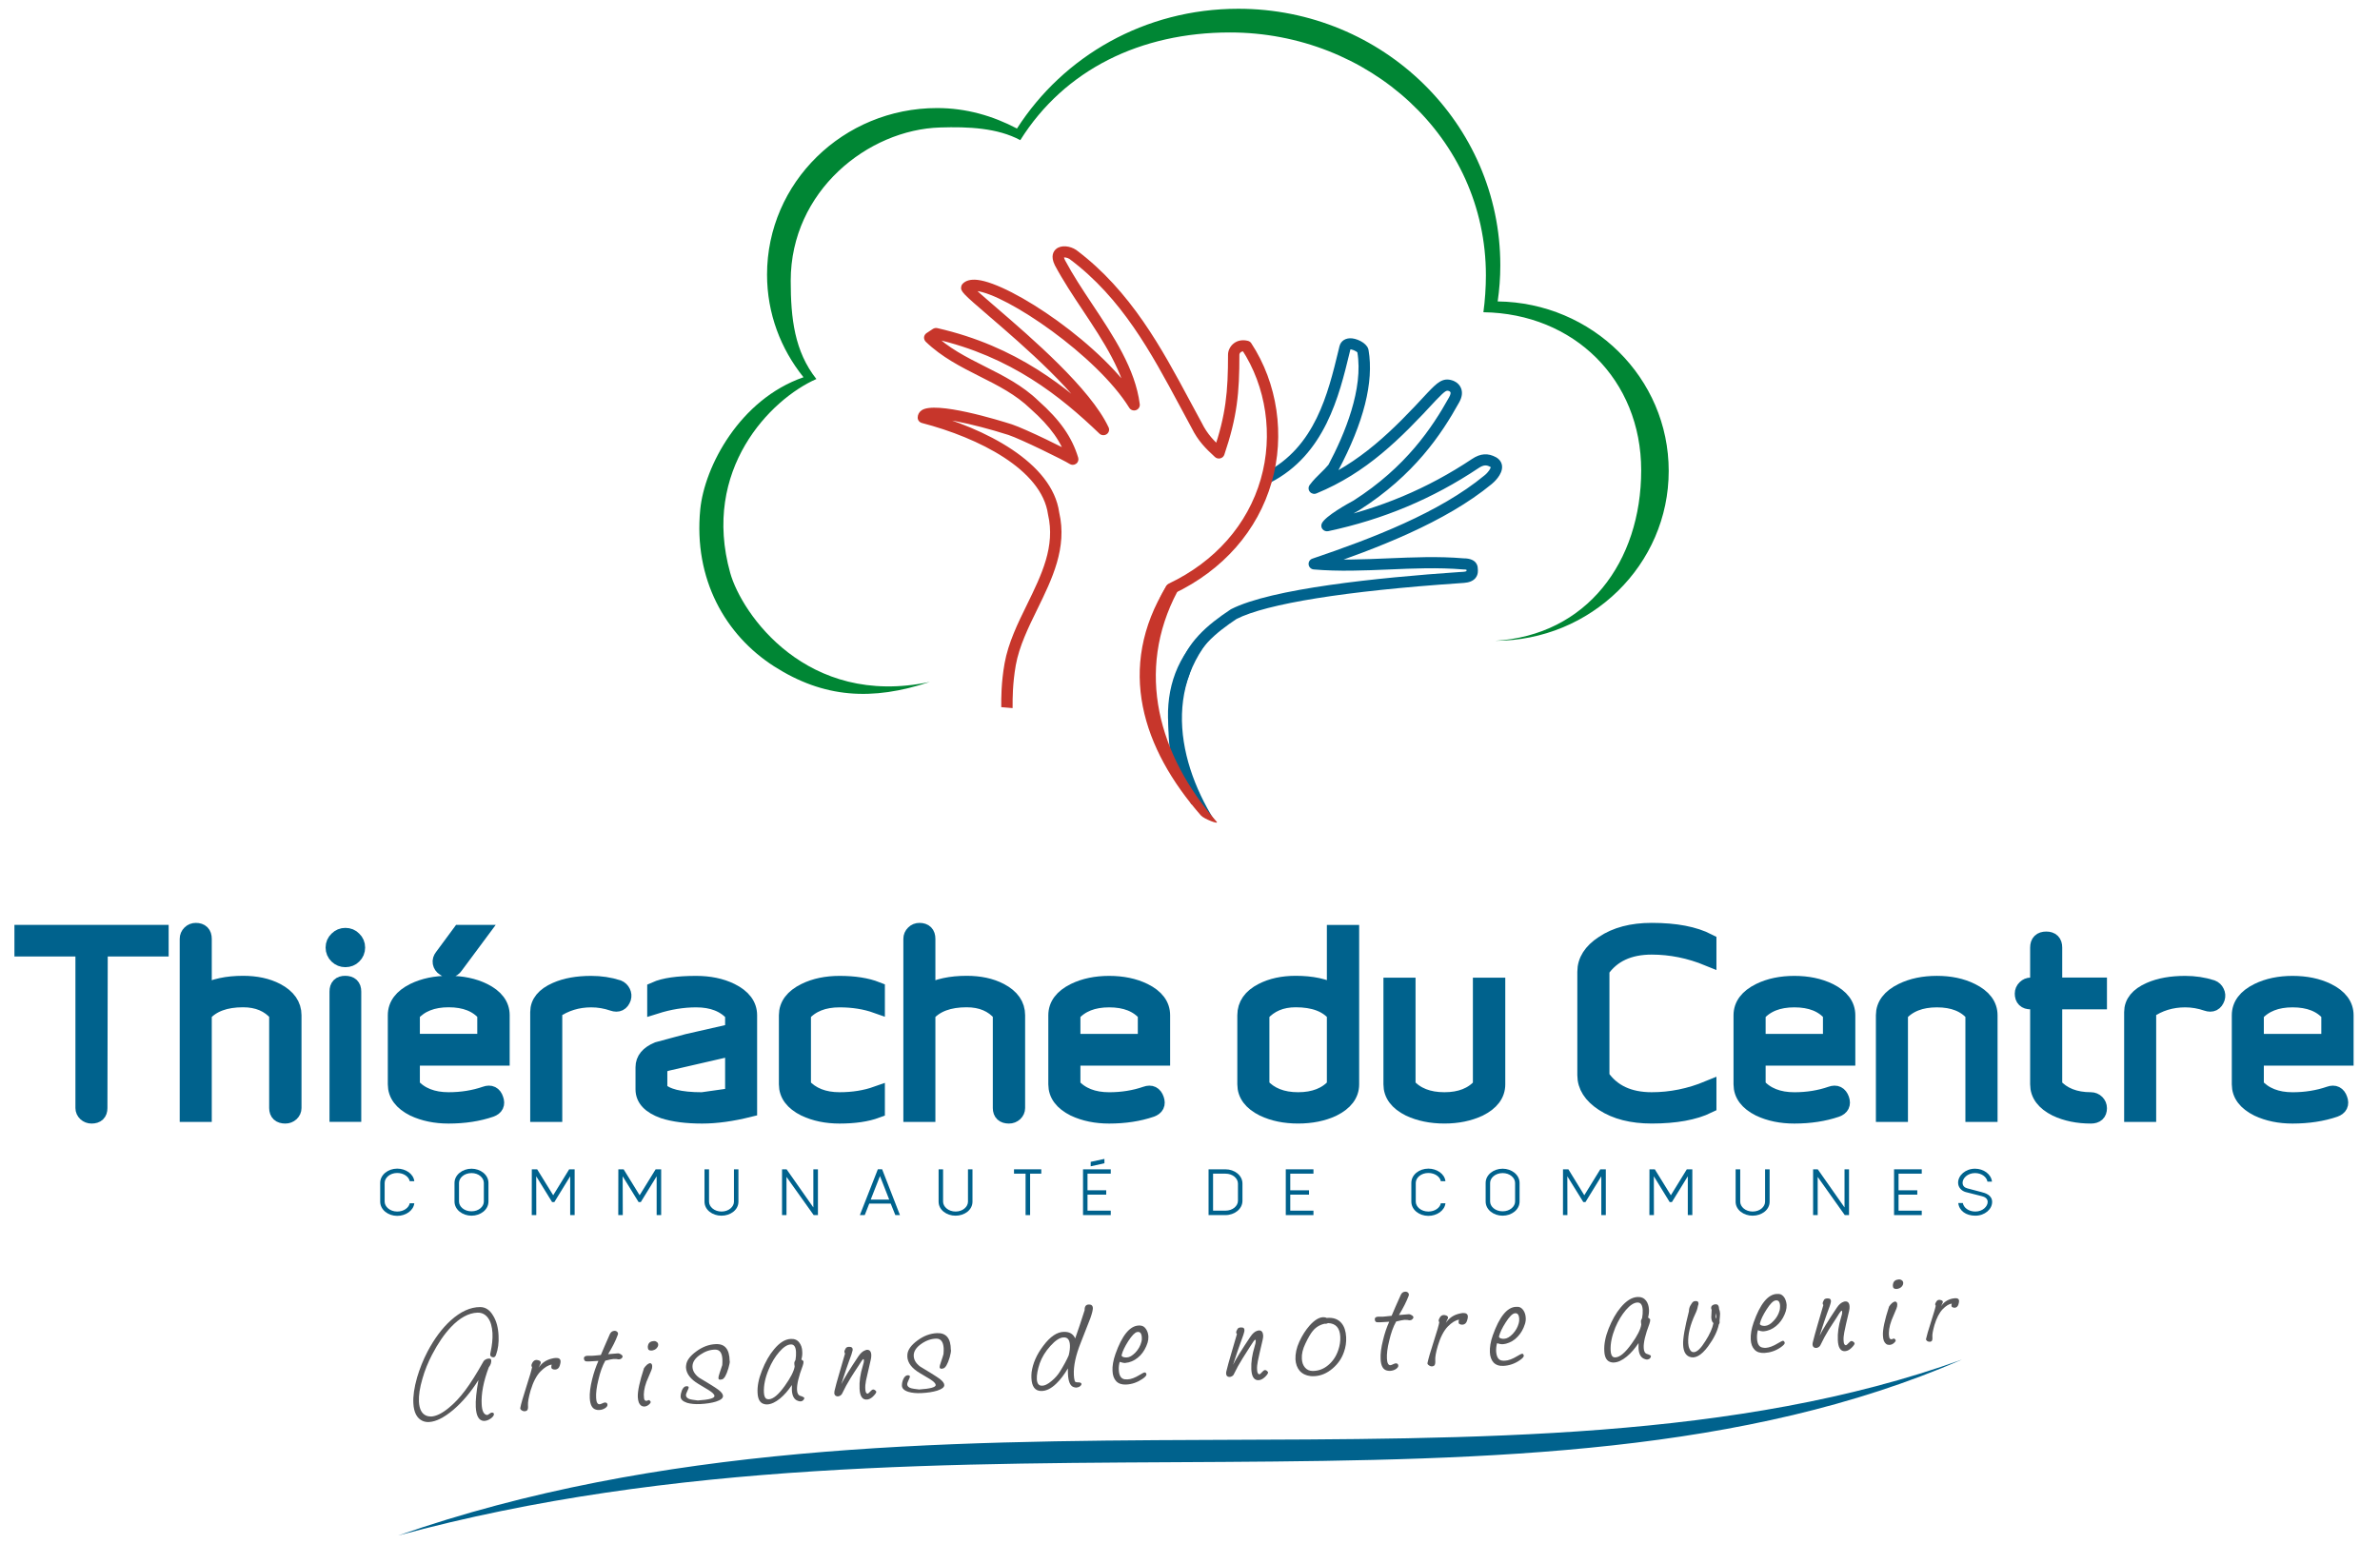 <svg width="94" height="61" viewBox="0 0 94 61" fill="none" xmlns="http://www.w3.org/2000/svg">
<g clip-path="url(#clip0_12507_846)">
<mask id="mask0_12507_846" style="mask-type:luminance" maskUnits="userSpaceOnUse" x="-22" y="-583" width="480" height="666">
<path d="M-21.203 82.348H457.421V-582.783H-21.203V82.348Z" fill="white"/>
</mask>
<g mask="url(#mask0_12507_846)">
<path d="M16.182 46.656C16.149 46.487 15.955 46.332 15.688 46.332C15.4 46.332 15.192 46.523 15.192 46.725V47.463C15.192 47.662 15.4 47.855 15.688 47.855C15.955 47.855 16.149 47.7 16.182 47.53H16.363C16.329 47.82 16.023 48.026 15.688 48.026C15.332 48.026 15.016 47.787 15.016 47.463V46.725C15.016 46.399 15.332 46.16 15.688 46.16C16.023 46.16 16.329 46.365 16.363 46.656H16.182Z" fill="#00628D"/>
<path d="M19.11 46.725C19.11 46.525 18.911 46.336 18.623 46.336C18.332 46.336 18.129 46.527 18.129 46.725V47.46C18.129 47.658 18.332 47.846 18.623 47.846C18.911 47.846 19.11 47.658 19.11 47.46V46.725ZM18.623 48.019C18.269 48.019 17.951 47.783 17.951 47.46V46.725C17.951 46.403 18.269 46.163 18.623 46.163C18.978 46.163 19.292 46.403 19.292 46.725V47.46C19.292 47.783 18.978 48.019 18.623 48.019Z" fill="#00628D"/>
</g>
<path d="M22.52 47.996V46.463L21.894 47.482H21.806L21.178 46.463L21.181 47.996H21.002L21.004 46.187H21.216L21.849 47.212L22.48 46.187H22.696V47.996H22.52Z" fill="#00628D"/>
<path d="M25.935 47.996V46.463L25.308 47.482H25.222L24.593 46.463L24.597 47.996H24.419L24.422 46.187H24.631L25.263 47.212L25.895 46.187H26.113V47.996H25.935Z" fill="#00628D"/>
<mask id="mask1_12507_846" style="mask-type:luminance" maskUnits="userSpaceOnUse" x="-22" y="-583" width="480" height="666">
<path d="M-21.203 82.348H457.421V-582.783H-21.203V82.348Z" fill="white"/>
</mask>
<g mask="url(#mask1_12507_846)">
<path d="M28.494 48.019C28.139 48.019 27.825 47.79 27.825 47.467V46.187H28.004V47.467C28.004 47.663 28.209 47.855 28.497 47.855C28.785 47.855 28.988 47.663 28.988 47.467V46.187H29.165V47.467C29.165 47.79 28.851 48.019 28.494 48.019Z" fill="#00628D"/>
</g>
<path d="M32.137 47.996L31.063 46.488V47.996H30.887V46.187H31.067L32.124 47.693V46.187H32.305V47.996H32.137Z" fill="#00628D"/>
<path d="M34.755 46.454L34.39 47.383H35.12L34.755 46.454ZM35.362 47.995L35.179 47.541H34.332L34.154 47.995H33.961L34.671 46.186H34.841L35.544 47.995H35.362Z" fill="#00628D"/>
<mask id="mask2_12507_846" style="mask-type:luminance" maskUnits="userSpaceOnUse" x="-22" y="-583" width="480" height="666">
<path d="M-21.203 82.348H457.421V-582.783H-21.203V82.348Z" fill="white"/>
</mask>
<g mask="url(#mask2_12507_846)">
<path d="M37.74 48.019C37.385 48.019 37.071 47.79 37.071 47.467V46.187H37.248V47.467C37.248 47.663 37.456 47.855 37.742 47.855C38.029 47.855 38.231 47.663 38.231 47.467V46.187H38.409V47.467C38.409 47.79 38.097 48.019 37.74 48.019Z" fill="#00628D"/>
</g>
<path d="M40.049 46.187V46.359H40.506V47.996H40.685V46.359H41.126V46.187H40.049Z" fill="#00628D"/>
<path d="M43.078 45.893V46.069L43.62 45.948V45.776L43.078 45.893ZM42.775 46.187V47.996H43.87V47.82H42.952V47.188H43.691V47.015H42.952V46.359H43.87V46.187H42.775Z" fill="#00628D"/>
<mask id="mask3_12507_846" style="mask-type:luminance" maskUnits="userSpaceOnUse" x="-22" y="-583" width="480" height="666">
<path d="M-21.203 82.348H457.421V-582.783H-21.203V82.348Z" fill="white"/>
</mask>
<g mask="url(#mask3_12507_846)">
<path d="M48.894 46.751C48.894 46.547 48.692 46.359 48.4 46.359H47.911V47.82H48.398C48.692 47.82 48.894 47.631 48.894 47.43V46.751ZM48.398 47.996H47.733V46.187H48.4C48.76 46.187 49.072 46.426 49.072 46.751V47.43C49.072 47.756 48.757 47.996 48.398 47.996Z" fill="#00628D"/>
</g>
<path d="M50.783 46.187V47.996H51.876V47.82H50.96V47.188H51.701V47.016H50.96V46.359H51.876V46.187H50.783Z" fill="#00628D"/>
<mask id="mask4_12507_846" style="mask-type:luminance" maskUnits="userSpaceOnUse" x="-22" y="-583" width="480" height="666">
<path d="M-21.203 82.348H457.421V-582.783H-21.203V82.348Z" fill="white"/>
</mask>
<g mask="url(#mask4_12507_846)">
<path d="M56.906 46.656C56.877 46.487 56.678 46.332 56.415 46.332C56.121 46.332 55.917 46.523 55.917 46.725V47.463C55.917 47.662 56.121 47.855 56.415 47.855C56.678 47.855 56.877 47.7 56.906 47.53H57.089C57.056 47.82 56.747 48.026 56.415 48.026C56.054 48.026 55.742 47.787 55.742 47.463V46.725C55.742 46.399 56.054 46.16 56.415 46.16C56.747 46.16 57.056 46.365 57.089 46.656H56.906Z" fill="#00628D"/>
<path d="M59.84 46.725C59.84 46.525 59.636 46.336 59.347 46.336C59.059 46.336 58.853 46.527 58.853 46.725V47.46C58.853 47.658 59.059 47.846 59.347 47.846C59.636 47.846 59.84 47.658 59.84 47.46V46.725ZM59.347 48.019C58.99 48.019 58.677 47.783 58.677 47.46V46.725C58.677 46.403 58.99 46.163 59.347 46.163C59.702 46.163 60.017 46.403 60.017 46.725V47.46C60.017 47.783 59.702 48.019 59.347 48.019Z" fill="#00628D"/>
</g>
<path d="M63.245 47.996V46.463L62.619 47.482H62.535L61.903 46.463L61.906 47.996H61.731L61.732 46.187H61.945L62.573 47.212L63.205 46.187H63.423V47.996H63.245Z" fill="#00628D"/>
<path d="M66.661 47.996V46.463L66.033 47.482H65.946L65.32 46.463L65.323 47.996H65.144L65.147 46.187H65.358L65.992 47.212L66.622 46.187H66.84V47.996H66.661Z" fill="#00628D"/>
<mask id="mask5_12507_846" style="mask-type:luminance" maskUnits="userSpaceOnUse" x="-22" y="-583" width="480" height="666">
<path d="M-21.203 82.348H457.421V-582.783H-21.203V82.348Z" fill="white"/>
</mask>
<g mask="url(#mask5_12507_846)">
<path d="M69.221 48.019C68.866 48.019 68.55 47.79 68.55 47.467V46.187H68.731V47.467C68.731 47.663 68.934 47.855 69.222 47.855C69.513 47.855 69.713 47.663 69.713 47.467V46.187H69.893V47.467C69.893 47.79 69.578 48.019 69.221 48.019Z" fill="#00628D"/>
</g>
<path d="M72.861 47.996L71.791 46.488V47.996H71.61V46.187H71.794L72.851 47.693V46.187H73.029V47.996H72.861Z" fill="#00628D"/>
<path d="M74.807 46.187V47.996H75.901V47.82H74.985V47.188H75.725V47.016H74.985V46.359H75.901V46.187H74.807Z" fill="#00628D"/>
<mask id="mask6_12507_846" style="mask-type:luminance" maskUnits="userSpaceOnUse" x="-22" y="-583" width="480" height="666">
<path d="M-21.203 82.348H457.421V-582.783H-21.203V82.348Z" fill="white"/>
</mask>
<g mask="url(#mask6_12507_846)">
<path d="M78.017 48.019C77.641 48.019 77.376 47.819 77.344 47.519H77.524C77.554 47.7 77.75 47.855 78.015 47.855C78.313 47.855 78.505 47.649 78.505 47.476C78.505 47.336 78.385 47.275 78.276 47.248C78.201 47.227 77.71 47.104 77.63 47.084C77.479 47.039 77.337 46.908 77.337 46.716C77.337 46.428 77.628 46.163 78.005 46.163C78.34 46.163 78.643 46.375 78.675 46.675H78.496C78.467 46.494 78.272 46.336 78.005 46.336C77.704 46.336 77.514 46.546 77.514 46.716C77.514 46.849 77.597 46.913 77.711 46.942L78.252 47.084C78.424 47.125 78.681 47.211 78.681 47.476C78.681 47.764 78.391 48.019 78.017 48.019Z" fill="#00628D"/>
<path d="M19.59 53.517C19.565 53.584 19.529 53.616 19.478 53.612C19.403 53.605 19.362 53.569 19.361 53.504C19.361 53.486 19.365 53.453 19.377 53.403C19.436 53.133 19.461 52.886 19.451 52.66C19.436 52.402 19.379 52.201 19.275 52.058C19.168 51.914 19.029 51.843 18.854 51.849C18.505 51.864 18.158 52.053 17.81 52.42C17.549 52.696 17.299 53.059 17.065 53.508C16.908 53.811 16.778 54.127 16.685 54.456C16.58 54.813 16.534 55.115 16.546 55.365C16.561 55.653 16.653 55.834 16.821 55.911C16.886 55.94 16.957 55.953 17.032 55.952C17.23 55.94 17.461 55.827 17.722 55.612C17.951 55.427 18.169 55.192 18.376 54.916C18.584 54.639 18.823 54.259 19.094 53.777C19.105 53.751 19.131 53.725 19.176 53.701C19.216 53.675 19.26 53.664 19.301 53.663C19.365 53.658 19.399 53.682 19.402 53.736C19.407 53.83 19.374 53.921 19.304 54.01C19.095 54.565 19.002 55.053 19.024 55.467C19.037 55.735 19.108 55.877 19.237 55.892C19.258 55.892 19.288 55.878 19.325 55.847C19.365 55.816 19.398 55.798 19.426 55.798C19.478 55.796 19.506 55.816 19.508 55.856C19.512 55.911 19.466 55.969 19.377 56.034C19.288 56.096 19.199 56.126 19.108 56.126C18.915 56.113 18.81 55.935 18.791 55.58C18.778 55.324 18.813 54.968 18.897 54.511C18.596 54.99 18.262 55.382 17.901 55.69C17.54 55.993 17.221 56.155 16.947 56.169C16.852 56.174 16.766 56.159 16.692 56.126C16.466 56.024 16.344 55.79 16.326 55.43C16.31 55.146 16.36 54.81 16.471 54.415C16.577 54.057 16.714 53.715 16.887 53.383C17.153 52.88 17.456 52.471 17.801 52.157C18.194 51.803 18.581 51.628 18.966 51.628C19.176 51.63 19.348 51.743 19.48 51.973C19.608 52.181 19.677 52.442 19.691 52.756C19.707 53.036 19.673 53.286 19.59 53.517Z" fill="#58585A"/>
<path d="M22.11 53.938C22.079 54.04 22.017 54.093 21.926 54.097C21.886 54.1 21.849 54.091 21.81 54.071C21.771 54.05 21.765 53.993 21.788 53.901C21.657 53.919 21.508 54.008 21.347 54.173C21.188 54.335 21.056 54.589 20.954 54.929C20.879 55.197 20.846 55.383 20.853 55.497C20.863 55.616 20.849 55.686 20.814 55.713C20.788 55.731 20.762 55.742 20.728 55.743C20.682 55.747 20.635 55.731 20.596 55.702C20.556 55.671 20.542 55.639 20.55 55.61C20.573 55.472 20.658 55.186 20.794 54.758C20.925 54.357 20.997 54.1 21.016 53.998C21.001 53.987 20.992 53.972 20.991 53.95C20.988 53.905 21.002 53.861 21.035 53.811C21.07 53.761 21.108 53.732 21.148 53.723C21.19 53.713 21.237 53.719 21.283 53.736C21.33 53.754 21.357 53.783 21.358 53.816C21.359 53.827 21.357 53.84 21.354 53.852C21.33 53.901 21.3 53.958 21.271 54.025C21.399 53.831 21.583 53.709 21.82 53.658C21.868 53.645 21.908 53.642 21.946 53.639C22.071 53.631 22.135 53.675 22.141 53.771C22.143 53.813 22.131 53.867 22.11 53.938Z" fill="#58585A"/>
<path d="M24.54 53.663C24.504 53.688 24.469 53.696 24.429 53.694C24.397 53.692 24.375 53.688 24.347 53.681C24.307 53.679 24.268 53.679 24.234 53.679C24.187 53.681 24.077 53.703 23.906 53.746C23.793 53.951 23.701 54.205 23.633 54.505C23.562 54.788 23.534 55.026 23.544 55.217C23.553 55.388 23.599 55.473 23.682 55.467C23.706 55.466 23.739 55.456 23.787 55.433C23.832 55.411 23.869 55.398 23.892 55.398C23.954 55.397 23.991 55.427 23.993 55.486C23.994 55.532 23.965 55.579 23.901 55.62C23.832 55.665 23.756 55.69 23.668 55.694C23.625 55.699 23.586 55.691 23.547 55.682C23.391 55.646 23.31 55.496 23.294 55.231C23.283 55.029 23.314 54.778 23.387 54.483C23.453 54.217 23.537 53.974 23.635 53.754C23.338 53.776 23.173 53.781 23.14 53.771C23.093 53.761 23.067 53.721 23.062 53.658C23.058 53.578 23.135 53.541 23.294 53.553C23.346 53.555 23.415 53.553 23.491 53.545C23.62 53.53 23.698 53.523 23.731 53.522C23.812 53.324 23.933 53.048 24.091 52.688C24.131 52.611 24.189 52.571 24.266 52.567C24.312 52.565 24.351 52.581 24.381 52.611C24.413 52.644 24.419 52.684 24.397 52.731C24.316 52.958 24.189 53.209 24.017 53.489C24.116 53.478 24.25 53.468 24.419 53.456C24.438 53.456 24.474 53.468 24.52 53.494C24.565 53.522 24.586 53.547 24.59 53.578C24.591 53.608 24.574 53.635 24.54 53.663Z" fill="#58585A"/>
<path d="M25.98 53.188C25.939 53.269 25.874 53.316 25.782 53.339C25.762 53.344 25.743 53.344 25.727 53.346C25.637 53.35 25.59 53.312 25.587 53.228C25.582 53.197 25.587 53.165 25.598 53.127C25.624 53.029 25.704 52.975 25.834 52.97C25.873 52.968 25.905 52.98 25.939 53.006C25.974 53.029 25.994 53.064 25.996 53.105C25.998 53.133 25.993 53.16 25.98 53.188ZM25.728 54.12C25.661 54.273 25.598 54.427 25.532 54.583C25.442 54.832 25.411 55.048 25.437 55.231C25.446 55.302 25.476 55.333 25.532 55.333C25.544 55.333 25.563 55.328 25.582 55.317C25.6 55.309 25.615 55.305 25.624 55.302C25.645 55.302 25.665 55.32 25.692 55.355C25.712 55.383 25.692 55.427 25.636 55.475C25.579 55.526 25.517 55.553 25.449 55.558C25.349 55.559 25.277 55.507 25.23 55.397C25.209 55.341 25.196 55.267 25.191 55.19C25.179 54.954 25.262 54.573 25.435 54.042C25.515 53.927 25.592 53.86 25.672 53.843C25.726 53.848 25.756 53.887 25.759 53.958C25.762 54.01 25.751 54.066 25.728 54.12Z" fill="#58585A"/>
<path d="M28.818 53.754C28.819 53.758 28.819 53.765 28.823 53.777C28.827 53.822 28.805 53.911 28.768 54.048C28.688 54.317 28.604 54.465 28.515 54.486C28.492 54.491 28.471 54.495 28.454 54.495C28.404 54.501 28.376 54.479 28.375 54.436C28.372 54.401 28.387 54.334 28.422 54.234C28.475 54.084 28.51 53.978 28.527 53.918C28.532 53.826 28.535 53.747 28.531 53.683C28.517 53.436 28.427 53.312 28.254 53.309C28.053 53.308 27.857 53.374 27.662 53.506C27.453 53.645 27.35 53.803 27.35 53.974C27.35 54.134 27.433 54.279 27.602 54.412C27.607 54.413 27.757 54.502 28.046 54.68C28.215 54.783 28.324 54.858 28.383 54.903C28.498 54.989 28.552 55.071 28.556 55.14C28.557 55.23 28.465 55.302 28.277 55.363C28.11 55.415 27.903 55.447 27.657 55.46C27.453 55.468 27.279 55.453 27.139 55.412C26.968 55.355 26.881 55.273 26.881 55.16C26.884 55.074 26.902 54.994 26.936 54.91C26.983 54.811 27.038 54.758 27.109 54.755C27.17 54.753 27.201 54.768 27.201 54.804C27.201 54.825 27.183 54.872 27.146 54.947C27.109 55.024 27.09 55.079 27.093 55.119C27.1 55.191 27.155 55.24 27.258 55.271C27.296 55.281 27.398 55.298 27.563 55.318C28.005 55.288 28.224 55.23 28.218 55.138C28.216 55.079 28.142 55.004 27.992 54.91C27.858 54.826 27.727 54.749 27.59 54.668C27.274 54.481 27.109 54.262 27.094 54.022C27.094 53.987 27.094 53.958 27.1 53.925C27.117 53.744 27.25 53.562 27.5 53.38C27.742 53.2 28.001 53.103 28.271 53.092C28.634 53.075 28.81 53.297 28.818 53.754Z" fill="#58585A"/>
<path d="M31.419 53.715C31.437 53.604 31.445 53.499 31.439 53.407C31.431 53.198 31.36 53.096 31.229 53.105C31.094 53.111 30.943 53.21 30.778 53.399C30.612 53.589 30.471 53.822 30.36 54.093C30.22 54.425 30.159 54.726 30.171 55.001C30.179 55.144 30.215 55.231 30.284 55.258C30.31 55.267 30.338 55.27 30.37 55.27C30.543 55.26 30.75 55.085 30.999 54.737C31.224 54.42 31.355 54.166 31.386 53.978C31.373 53.901 31.369 53.848 31.373 53.818C31.374 53.804 31.391 53.771 31.419 53.715ZM31.735 53.771C31.739 53.823 31.727 53.883 31.703 53.95C31.543 54.371 31.469 54.689 31.479 54.899C31.484 55.03 31.525 55.107 31.602 55.133C31.637 55.139 31.685 55.16 31.748 55.193C31.758 55.2 31.765 55.211 31.765 55.222C31.767 55.251 31.753 55.281 31.728 55.302C31.703 55.333 31.665 55.351 31.616 55.354C31.587 55.355 31.552 55.347 31.514 55.333C31.366 55.284 31.287 55.139 31.275 54.904C31.273 54.852 31.273 54.785 31.276 54.708C31.128 54.928 30.974 55.104 30.81 55.239C30.628 55.388 30.46 55.465 30.306 55.474C30.273 55.475 30.239 55.474 30.205 55.465C30.028 55.432 29.933 55.286 29.921 55.019C29.906 54.755 29.964 54.46 30.094 54.136C30.228 53.795 30.387 53.515 30.571 53.298C30.788 53.036 31.008 52.896 31.234 52.887C31.378 52.88 31.491 52.926 31.567 53.029C31.64 53.121 31.681 53.24 31.685 53.383C31.694 53.493 31.681 53.598 31.65 53.702C31.674 53.711 31.703 53.733 31.735 53.771Z" fill="#58585A"/>
<path d="M34.601 54.951C34.629 54.984 34.59 55.05 34.492 55.149C34.392 55.25 34.291 55.294 34.189 55.281C34.041 55.263 33.961 55.12 33.949 54.852C33.935 54.572 33.977 54.274 34.075 53.958C34.109 53.857 34.124 53.777 34.121 53.725C34.117 53.701 34.112 53.684 34.1 53.683C34.08 53.68 34.015 53.768 33.903 53.955C33.798 54.11 33.697 54.27 33.599 54.425C33.475 54.623 33.36 54.835 33.252 55.062C33.239 55.085 33.213 55.109 33.174 55.133C33.134 55.154 33.097 55.16 33.063 55.154C32.994 55.143 32.957 55.101 32.951 55.026C32.951 55.002 32.953 54.974 32.959 54.942C33.003 54.762 33.063 54.527 33.15 54.242C33.223 53.981 33.299 53.721 33.376 53.462C33.36 53.441 33.351 53.424 33.351 53.399C33.347 53.365 33.365 53.317 33.406 53.254C33.427 53.221 33.469 53.2 33.533 53.199C33.638 53.194 33.686 53.241 33.676 53.334C33.663 53.405 33.614 53.556 33.525 53.787C33.467 53.943 33.367 54.239 33.227 54.675C33.334 54.455 33.562 54.084 33.907 53.568C33.994 53.44 34.088 53.359 34.19 53.33C34.21 53.32 34.228 53.317 34.243 53.317C34.348 53.313 34.406 53.38 34.412 53.522C34.416 53.571 34.406 53.628 34.395 53.692C34.306 54.071 34.241 54.352 34.203 54.533C34.178 54.661 34.17 54.768 34.176 54.86C34.18 54.984 34.21 55.048 34.266 55.048C34.287 55.047 34.324 55.019 34.37 54.965C34.416 54.912 34.455 54.885 34.487 54.885C34.521 54.883 34.561 54.904 34.601 54.951Z" fill="#58585A"/>
<path d="M37.554 53.32C37.559 53.327 37.559 53.334 37.562 53.343C37.562 53.388 37.544 53.478 37.508 53.616C37.427 53.887 37.342 54.032 37.252 54.053C37.231 54.059 37.208 54.065 37.192 54.065C37.142 54.067 37.117 54.047 37.111 54.001C37.111 53.968 37.126 53.903 37.162 53.804C37.216 53.653 37.248 53.547 37.264 53.485C37.271 53.391 37.274 53.315 37.271 53.253C37.256 53.006 37.163 52.881 36.992 52.875C36.794 52.875 36.593 52.94 36.399 53.074C36.191 53.215 36.088 53.373 36.088 53.541C36.088 53.702 36.169 53.848 36.34 53.977C36.348 53.981 36.493 54.067 36.782 54.246C36.952 54.352 37.063 54.424 37.12 54.468C37.236 54.559 37.295 54.638 37.295 54.711C37.296 54.798 37.203 54.868 37.016 54.929C36.849 54.981 36.641 55.014 36.393 55.026C36.189 55.036 36.018 55.019 35.878 54.977C35.707 54.923 35.622 54.84 35.622 54.725C35.622 54.645 35.64 54.56 35.676 54.478C35.721 54.379 35.779 54.327 35.847 54.322C35.906 54.321 35.936 54.336 35.938 54.373C35.938 54.391 35.921 54.438 35.885 54.515C35.847 54.592 35.83 54.645 35.831 54.688C35.837 54.758 35.893 54.81 35.996 54.837C36.034 54.849 36.134 54.864 36.301 54.884C36.746 54.854 36.962 54.795 36.957 54.704C36.952 54.645 36.881 54.571 36.733 54.476C36.599 54.396 36.463 54.316 36.33 54.236C36.011 54.047 35.847 53.83 35.836 53.588C35.836 53.556 35.836 53.523 35.839 53.493C35.858 53.309 35.991 53.127 36.237 52.947C36.481 52.766 36.739 52.669 37.011 52.658C37.37 52.644 37.553 52.864 37.554 53.32Z" fill="#58585A"/>
<path d="M42.21 53.534C42.249 53.376 42.263 53.247 42.258 53.137C42.249 52.922 42.163 52.816 42.007 52.827C41.858 52.831 41.682 52.946 41.486 53.165C41.288 53.383 41.149 53.614 41.065 53.852C40.98 54.104 40.943 54.312 40.951 54.477C40.959 54.639 41.019 54.725 41.13 54.734C41.246 54.743 41.386 54.678 41.542 54.541C41.674 54.431 41.779 54.312 41.861 54.18C42.015 53.934 42.133 53.715 42.21 53.534ZM43.049 51.53C43.118 51.537 43.158 51.582 43.164 51.663C43.165 51.74 43.133 51.873 43.067 52.062C43.037 52.146 42.912 52.467 42.692 53.02C42.486 53.531 42.395 53.961 42.413 54.31C42.416 54.393 42.427 54.472 42.447 54.546C42.455 54.585 42.5 54.605 42.576 54.602C42.654 54.601 42.7 54.62 42.71 54.65C42.721 54.678 42.708 54.712 42.666 54.748C42.629 54.784 42.576 54.801 42.516 54.809C42.47 54.811 42.425 54.799 42.381 54.78C42.263 54.725 42.196 54.561 42.181 54.287C42.178 54.218 42.175 54.143 42.178 54.051C42.033 54.296 41.88 54.499 41.716 54.655C41.515 54.849 41.318 54.945 41.126 54.943C40.882 54.943 40.752 54.772 40.737 54.436C40.733 54.361 40.736 54.284 40.744 54.202C40.792 53.852 40.943 53.504 41.204 53.16C41.478 52.793 41.752 52.609 42.021 52.608C42.24 52.602 42.386 52.689 42.466 52.866C42.582 52.537 42.708 52.165 42.838 51.752C42.834 51.608 42.886 51.534 42.993 51.528C43.01 51.525 43.027 51.528 43.049 51.53Z" fill="#58585A"/>
<path d="M45.081 53.003C45.097 52.95 45.102 52.891 45.097 52.828C45.088 52.665 45.027 52.591 44.912 52.615C44.822 52.632 44.706 52.753 44.561 52.975C44.428 53.185 44.34 53.364 44.302 53.517C44.29 53.556 44.313 53.586 44.372 53.604C44.416 53.618 44.459 53.619 44.508 53.618C44.611 53.614 44.723 53.548 44.841 53.428C44.959 53.305 45.039 53.163 45.081 53.003ZM45.325 53.036C45.263 53.228 45.17 53.394 45.044 53.531C44.903 53.676 44.751 53.769 44.578 53.813C44.515 53.825 44.462 53.833 44.424 53.838C44.385 53.838 44.318 53.823 44.223 53.793C44.194 53.897 44.181 54.004 44.188 54.115C44.199 54.336 44.275 54.456 44.416 54.481C44.455 54.485 44.495 54.487 44.535 54.485C44.668 54.481 44.829 54.42 45.019 54.304C45.118 54.241 45.184 54.211 45.21 54.211C45.246 54.211 45.268 54.233 45.279 54.281C45.288 54.326 45.236 54.39 45.118 54.469C44.916 54.605 44.706 54.678 44.476 54.689C44.31 54.696 44.179 54.654 44.087 54.559C43.998 54.464 43.946 54.33 43.94 54.153C43.928 53.961 43.967 53.737 44.054 53.486C44.313 52.753 44.619 52.376 44.966 52.358C45.001 52.356 45.035 52.356 45.068 52.363C45.144 52.372 45.209 52.418 45.263 52.498C45.319 52.581 45.35 52.678 45.357 52.791C45.359 52.875 45.35 52.954 45.325 53.036Z" fill="#58585A"/>
<path d="M50.074 54.187C50.103 54.217 50.066 54.287 49.969 54.383C49.868 54.483 49.766 54.526 49.664 54.516C49.514 54.494 49.435 54.354 49.422 54.084C49.409 53.808 49.453 53.509 49.551 53.189C49.585 53.09 49.597 53.015 49.597 52.958C49.592 52.934 49.587 52.918 49.577 52.918C49.556 52.913 49.489 53.003 49.375 53.187C49.275 53.344 49.173 53.502 49.073 53.663C48.951 53.856 48.834 54.068 48.726 54.293C48.715 54.321 48.689 54.346 48.651 54.364C48.609 54.385 48.575 54.393 48.541 54.388C48.467 54.379 48.432 54.334 48.427 54.26C48.425 54.234 48.429 54.206 48.434 54.176C48.477 53.994 48.541 53.763 48.626 53.474C48.7 53.215 48.776 52.954 48.854 52.694C48.834 52.676 48.826 52.655 48.824 52.633C48.823 52.599 48.841 52.551 48.879 52.49C48.903 52.453 48.945 52.435 49.011 52.433C49.114 52.427 49.159 52.471 49.15 52.567C49.139 52.642 49.09 52.791 49.002 53.022C48.944 53.178 48.841 53.471 48.701 53.908C48.81 53.688 49.036 53.32 49.382 52.804C49.472 52.67 49.561 52.59 49.667 52.561C49.683 52.558 49.701 52.551 49.72 52.551C49.825 52.546 49.879 52.615 49.891 52.752C49.891 52.805 49.884 52.864 49.869 52.926C49.78 53.304 49.715 53.586 49.678 53.768C49.653 53.895 49.643 54.003 49.649 54.094C49.653 54.221 49.685 54.282 49.739 54.282C49.762 54.282 49.8 54.255 49.843 54.199C49.891 54.146 49.928 54.12 49.96 54.117C49.998 54.114 50.036 54.139 50.074 54.187Z" fill="#58585A"/>
<path d="M52.853 53.337C52.918 53.148 52.944 52.97 52.935 52.796C52.918 52.453 52.757 52.273 52.456 52.262C52.407 52.285 52.364 52.295 52.325 52.285C52.136 52.324 51.977 52.418 51.854 52.565C51.774 52.66 51.67 52.831 51.556 53.075C51.453 53.286 51.407 53.486 51.418 53.668C51.424 53.817 51.468 53.934 51.546 54.022C51.622 54.109 51.724 54.152 51.846 54.152C52.069 54.152 52.274 54.078 52.456 53.925C52.639 53.773 52.77 53.578 52.853 53.337ZM53.08 53.404C52.991 53.663 52.84 53.877 52.63 54.056C52.407 54.246 52.167 54.345 51.913 54.358C51.859 54.361 51.806 54.358 51.756 54.354C51.578 54.334 51.434 54.262 51.329 54.143C51.232 54.027 51.175 53.875 51.165 53.691C51.158 53.47 51.205 53.241 51.318 52.996C51.431 52.748 51.567 52.537 51.726 52.356C51.913 52.147 52.089 52.039 52.25 52.029C52.302 52.029 52.352 52.033 52.398 52.058C52.656 52.033 52.85 52.104 52.982 52.261C53.094 52.394 53.154 52.576 53.167 52.811C53.178 53.017 53.149 53.214 53.08 53.404Z" fill="#58585A"/>
<path d="M55.774 52.116C55.742 52.143 55.703 52.153 55.662 52.151C55.636 52.146 55.609 52.138 55.582 52.136C55.541 52.134 55.503 52.134 55.467 52.134C55.418 52.136 55.314 52.157 55.143 52.199C55.026 52.405 54.936 52.659 54.867 52.961C54.796 53.242 54.768 53.478 54.778 53.671C54.788 53.843 54.834 53.927 54.915 53.924C54.938 53.922 54.974 53.911 55.021 53.887C55.069 53.866 55.102 53.852 55.124 53.851C55.189 53.851 55.222 53.877 55.227 53.941C55.232 53.986 55.198 54.031 55.132 54.077C55.067 54.119 54.99 54.144 54.899 54.149C54.859 54.149 54.82 54.146 54.78 54.136C54.624 54.1 54.54 53.949 54.529 53.685C54.518 53.481 54.548 53.232 54.623 52.938C54.686 52.67 54.768 52.43 54.868 52.208C54.571 52.229 54.407 52.236 54.37 52.225C54.325 52.213 54.302 52.177 54.3 52.114C54.293 52.03 54.37 51.997 54.529 52.009C54.578 52.012 54.646 52.009 54.728 51.998C54.853 51.983 54.932 51.976 54.963 51.973C55.043 51.778 55.166 51.502 55.327 51.143C55.364 51.063 55.423 51.026 55.498 51.021C55.547 51.019 55.586 51.033 55.615 51.063C55.646 51.098 55.653 51.137 55.636 51.185C55.55 51.411 55.423 51.663 55.252 51.943C55.351 51.934 55.486 51.922 55.651 51.91C55.673 51.908 55.709 51.922 55.754 51.949C55.798 51.973 55.823 52.001 55.823 52.032C55.823 52.062 55.806 52.089 55.774 52.116Z" fill="#58585A"/>
<path d="M57.943 52.165C57.911 52.267 57.849 52.32 57.761 52.324C57.72 52.327 57.682 52.32 57.642 52.297C57.604 52.278 57.598 52.221 57.624 52.126C57.489 52.146 57.342 52.236 57.181 52.398C57.023 52.565 56.89 52.816 56.789 53.157C56.71 53.423 56.678 53.614 56.687 53.725C56.694 53.841 56.68 53.911 56.646 53.94C56.622 53.958 56.594 53.968 56.562 53.971C56.514 53.973 56.471 53.958 56.433 53.927C56.388 53.897 56.373 53.868 56.38 53.837C56.409 53.697 56.487 53.412 56.627 52.985C56.759 52.581 56.83 52.329 56.846 52.222C56.831 52.213 56.826 52.196 56.822 52.175C56.819 52.134 56.838 52.088 56.87 52.036C56.903 51.985 56.938 51.959 56.981 51.949C57.026 51.938 57.072 51.943 57.118 51.96C57.165 51.98 57.19 52.008 57.194 52.043C57.194 52.053 57.19 52.066 57.185 52.079C57.162 52.123 57.133 52.183 57.105 52.254C57.234 52.059 57.416 51.934 57.655 51.884C57.701 51.871 57.741 51.868 57.778 51.863C57.903 51.859 57.968 51.901 57.974 51.998C57.975 52.039 57.967 52.094 57.943 52.165Z" fill="#58585A"/>
<path d="M59.984 52.266C59.999 52.21 60.007 52.152 60.002 52.094C59.994 51.926 59.931 51.853 59.819 51.876C59.725 51.894 59.607 52.017 59.465 52.24C59.334 52.446 59.247 52.626 59.206 52.778C59.197 52.818 59.219 52.848 59.282 52.868C59.32 52.88 59.363 52.884 59.412 52.88C59.517 52.876 59.628 52.811 59.747 52.688C59.863 52.565 59.944 52.422 59.984 52.266ZM60.229 52.297C60.168 52.492 60.075 52.656 59.949 52.79C59.813 52.94 59.654 53.029 59.481 53.075C59.42 53.089 59.369 53.096 59.33 53.096C59.29 53.099 59.225 53.085 59.127 53.056C59.099 53.157 59.087 53.267 59.091 53.377C59.107 53.598 59.181 53.721 59.32 53.741C59.36 53.746 59.399 53.751 59.441 53.746C59.572 53.741 59.735 53.681 59.927 53.565C60.022 53.506 60.089 53.475 60.115 53.471C60.153 53.47 60.172 53.494 60.182 53.545C60.192 53.588 60.139 53.651 60.02 53.732C59.823 53.867 59.607 53.94 59.385 53.951C59.212 53.961 59.083 53.915 58.991 53.821C58.904 53.725 58.852 53.589 58.844 53.418C58.835 53.223 58.869 52.998 58.958 52.748C59.219 52.013 59.521 51.638 59.87 51.619C59.904 51.618 59.937 51.619 59.975 51.621C60.047 51.632 60.113 51.677 60.168 51.757C60.224 51.841 60.255 51.942 60.26 52.052C60.266 52.136 60.255 52.217 60.229 52.297Z" fill="#58585A"/>
<path d="M64.857 52.061C64.876 51.949 64.885 51.846 64.88 51.749C64.87 51.541 64.799 51.442 64.668 51.449C64.534 51.454 64.38 51.553 64.216 51.744C64.053 51.934 63.914 52.165 63.797 52.439C63.664 52.768 63.599 53.069 63.613 53.344C63.621 53.489 63.656 53.574 63.723 53.604C63.749 53.614 63.778 53.617 63.81 53.615C63.982 53.605 64.191 53.428 64.438 53.082C64.668 52.766 64.795 52.511 64.823 52.32C64.812 52.243 64.809 52.191 64.812 52.163C64.814 52.15 64.831 52.116 64.857 52.061ZM65.176 52.116C65.179 52.171 65.166 52.227 65.144 52.292C64.984 52.715 64.907 53.03 64.92 53.245C64.925 53.374 64.967 53.453 65.043 53.478C65.076 53.486 65.125 53.506 65.19 53.538C65.197 53.546 65.204 53.556 65.204 53.568C65.204 53.597 65.195 53.623 65.17 53.648C65.144 53.679 65.106 53.696 65.059 53.701C65.026 53.702 64.992 53.695 64.954 53.679C64.808 53.628 64.725 53.486 64.715 53.247C64.712 53.195 64.712 53.133 64.716 53.051C64.569 53.269 64.417 53.448 64.25 53.584C64.071 53.731 63.902 53.811 63.746 53.818C63.712 53.821 63.679 53.818 63.645 53.811C63.469 53.777 63.375 53.631 63.363 53.365C63.348 53.099 63.405 52.805 63.533 52.481C63.67 52.138 63.828 51.86 64.01 51.644C64.228 51.381 64.449 51.242 64.675 51.23C64.821 51.224 64.93 51.271 65.011 51.372C65.081 51.464 65.12 51.584 65.128 51.73C65.132 51.839 65.12 51.943 65.091 52.042C65.114 52.052 65.144 52.08 65.176 52.116Z" fill="#58585A"/>
<path d="M67.767 51.863C67.767 51.893 67.761 51.938 67.752 51.998C67.754 52.014 67.759 52.033 67.769 52.059C67.777 52.08 67.783 52.088 67.787 52.083C67.79 52.043 67.783 51.97 67.767 51.863ZM67.896 51.704C67.917 51.751 67.93 51.81 67.936 51.884C67.936 51.921 67.93 52.018 67.914 52.18C67.926 52.233 67.917 52.278 67.888 52.311C67.832 52.584 67.687 52.875 67.459 53.185C67.189 53.548 66.94 53.681 66.718 53.588C66.57 53.526 66.489 53.374 66.477 53.126C66.463 52.875 66.542 52.433 66.706 51.794C66.706 51.713 66.724 51.639 66.762 51.571C66.787 51.535 66.811 51.495 66.832 51.459C66.859 51.424 66.891 51.401 66.932 51.395C67.03 51.377 67.079 51.408 67.084 51.482C67.084 51.511 67.077 51.544 67.061 51.584C67.043 51.69 67.008 51.794 66.955 51.902C66.753 52.332 66.66 52.714 66.678 53.051C66.682 53.137 66.699 53.214 66.728 53.276C66.77 53.374 66.829 53.417 66.902 53.409C67.027 53.405 67.18 53.257 67.359 52.967C67.529 52.702 67.634 52.466 67.674 52.262C67.621 52.222 67.595 52.146 67.588 52.033L67.603 51.737C67.593 51.713 67.582 51.69 67.582 51.667C67.58 51.595 67.621 51.548 67.717 51.522C67.761 51.513 67.802 51.518 67.837 51.537C67.876 51.57 67.893 51.624 67.896 51.704Z" fill="#58585A"/>
<path d="M70.289 51.756C70.3 51.702 70.305 51.644 70.305 51.582C70.298 51.416 70.237 51.343 70.119 51.368C70.029 51.385 69.91 51.504 69.767 51.731C69.635 51.939 69.547 52.117 69.511 52.268C69.497 52.307 69.519 52.337 69.582 52.358C69.622 52.368 69.665 52.377 69.713 52.371C69.819 52.364 69.932 52.303 70.046 52.178C70.165 52.058 70.245 51.915 70.289 51.756ZM70.533 51.787C70.472 51.981 70.378 52.145 70.25 52.283C70.113 52.427 69.958 52.522 69.785 52.565C69.724 52.579 69.672 52.587 69.631 52.588C69.591 52.589 69.527 52.577 69.429 52.542C69.4 52.648 69.39 52.757 69.395 52.868C69.405 53.09 69.481 53.21 69.622 53.23C69.663 53.24 69.7 53.24 69.74 53.24C69.876 53.23 70.039 53.171 70.226 53.055C70.327 52.996 70.389 52.963 70.419 52.961C70.45 52.961 70.474 52.983 70.488 53.035C70.498 53.08 70.442 53.141 70.323 53.224C70.127 53.359 69.91 53.428 69.684 53.441C69.514 53.448 69.382 53.405 69.295 53.309C69.206 53.215 69.155 53.081 69.147 52.91C69.137 52.71 69.173 52.49 69.26 52.24C69.519 51.504 69.825 51.127 70.175 51.11C70.206 51.108 70.243 51.108 70.275 51.112C70.352 51.123 70.413 51.168 70.472 51.249C70.525 51.333 70.556 51.433 70.564 51.544C70.567 51.625 70.556 51.704 70.533 51.787Z" fill="#58585A"/>
<path d="M73.239 53.038C73.27 53.074 73.228 53.137 73.13 53.237C73.029 53.337 72.928 53.38 72.824 53.37C72.681 53.351 72.599 53.21 72.587 52.94C72.573 52.66 72.613 52.362 72.713 52.042C72.748 51.943 72.762 51.868 72.757 51.811C72.755 51.788 72.75 51.773 72.74 51.772C72.718 51.767 72.653 51.853 72.541 52.041C72.435 52.199 72.337 52.356 72.236 52.511C72.113 52.709 71.997 52.926 71.891 53.148C71.878 53.173 71.851 53.198 71.813 53.22C71.773 53.242 71.736 53.246 71.703 53.242C71.632 53.231 71.594 53.188 71.588 53.113C71.588 53.089 71.588 53.059 71.596 53.029C71.641 52.851 71.703 52.614 71.787 52.328C71.861 52.068 71.939 51.809 72.015 51.548C72 51.531 71.989 51.51 71.989 51.488C71.987 51.453 72.004 51.407 72.042 51.34C72.065 51.308 72.108 51.289 72.172 51.286C72.276 51.28 72.324 51.325 72.313 51.421C72.303 51.491 72.252 51.646 72.163 51.873C72.104 52.03 72.006 52.327 71.866 52.761C71.974 52.542 72.2 52.172 72.546 51.654C72.631 51.525 72.726 51.444 72.829 51.415C72.847 51.408 72.865 51.407 72.882 51.407C72.986 51.401 73.045 51.469 73.05 51.61C73.055 51.658 73.045 51.715 73.033 51.777C72.94 52.157 72.879 52.439 72.842 52.621C72.818 52.748 72.807 52.858 72.814 52.948C72.818 53.074 72.849 53.135 72.904 53.135C72.923 53.135 72.961 53.108 73.008 53.053C73.055 53 73.092 52.97 73.125 52.97C73.163 52.97 73.198 52.992 73.239 53.038Z" fill="#58585A"/>
<path d="M75.154 50.755C75.115 50.836 75.048 50.885 74.955 50.906C74.937 50.909 74.918 50.912 74.903 50.913C74.811 50.917 74.765 50.877 74.76 50.794C74.757 50.764 74.763 50.73 74.772 50.695C74.798 50.595 74.878 50.543 75.01 50.535C75.046 50.534 75.081 50.547 75.115 50.571C75.148 50.595 75.168 50.629 75.169 50.67C75.169 50.698 75.166 50.727 75.154 50.755ZM74.903 51.685C74.839 51.839 74.772 51.993 74.708 52.151C74.615 52.399 74.585 52.615 74.613 52.797C74.62 52.867 74.653 52.902 74.708 52.902C74.718 52.902 74.737 52.895 74.756 52.886C74.776 52.876 74.79 52.87 74.798 52.87C74.816 52.87 74.84 52.887 74.865 52.922C74.885 52.95 74.865 52.992 74.811 53.041C74.756 53.093 74.694 53.121 74.623 53.123C74.525 53.127 74.453 53.074 74.404 52.961C74.383 52.906 74.371 52.834 74.368 52.753C74.355 52.523 74.435 52.138 74.61 51.608C74.687 51.492 74.767 51.424 74.847 51.409C74.903 51.416 74.931 51.451 74.934 51.525C74.935 51.578 74.926 51.63 74.903 51.685Z" fill="#58585A"/>
<path d="M77.351 51.522C77.325 51.607 77.274 51.65 77.2 51.655C77.169 51.655 77.138 51.648 77.107 51.631C77.072 51.615 77.067 51.57 77.086 51.491C76.98 51.505 76.857 51.579 76.727 51.713C76.597 51.85 76.49 52.053 76.404 52.334C76.344 52.551 76.312 52.708 76.321 52.802C76.329 52.895 76.317 52.949 76.29 52.975C76.27 52.992 76.246 52.997 76.222 52.999C76.181 52.999 76.143 52.992 76.111 52.966C76.078 52.939 76.066 52.917 76.07 52.891C76.094 52.775 76.16 52.542 76.272 52.196C76.378 51.863 76.441 51.657 76.454 51.57C76.442 51.564 76.433 51.549 76.433 51.532C76.431 51.496 76.443 51.459 76.474 51.419C76.499 51.375 76.529 51.355 76.564 51.346C76.599 51.339 76.634 51.341 76.675 51.359C76.711 51.37 76.734 51.395 76.734 51.425C76.734 51.433 76.734 51.442 76.73 51.451C76.709 51.491 76.689 51.54 76.665 51.595C76.77 51.436 76.918 51.336 77.112 51.293C77.152 51.285 77.186 51.279 77.213 51.279C77.32 51.271 77.372 51.309 77.375 51.385C77.375 51.421 77.367 51.465 77.351 51.522Z" fill="#58585A"/>
<path d="M15.72 60.654C36.311 53.464 59.746 60.087 77.491 53.702C60.374 61.14 37.511 54.729 15.72 60.654Z" fill="#00628D"/>
<path d="M3.931 37.45L3.918 43.772C3.918 43.963 3.82 44.059 3.617 44.059C3.53 44.059 3.457 44.03 3.395 43.975C3.335 43.916 3.304 43.847 3.304 43.772V37.45H0.891V36.853H6.34V37.45H3.931Z" fill="#00628D"/>
<path d="M3.93 37.455L3.917 43.768C3.917 43.958 3.819 44.054 3.617 44.054C3.531 44.054 3.458 44.025 3.396 43.97C3.335 43.911 3.305 43.843 3.305 43.768V37.455H0.896V36.859H6.335V37.455H3.93Z" stroke="#00628D" stroke-width="0.652"/>
<path d="M9.6 38.867C10.107 38.867 10.552 38.96 10.924 39.156C11.367 39.389 11.588 39.704 11.588 40.101V43.773C11.588 43.847 11.556 43.916 11.495 43.975C11.435 44.029 11.358 44.059 11.274 44.059C11.067 44.059 10.961 43.964 10.961 43.773V40.037C10.638 39.652 10.182 39.46 9.6 39.46C8.894 39.46 8.372 39.652 8.034 40.037V43.994H7.418V37.077C7.418 36.996 7.449 36.924 7.51 36.865C7.571 36.803 7.645 36.775 7.73 36.775C7.932 36.775 8.034 36.877 8.034 37.077V39.207C8.451 38.978 8.972 38.867 9.6 38.867Z" fill="#00628D"/>
<path d="M9.6 38.87C10.106 38.87 10.549 38.962 10.921 39.157C11.362 39.39 11.582 39.706 11.582 40.101V43.767C11.582 43.843 11.552 43.911 11.49 43.97C11.431 44.025 11.353 44.054 11.27 44.054C11.062 44.054 10.957 43.958 10.957 43.767V40.038C10.634 39.653 10.18 39.461 9.6 39.461C8.896 39.461 8.375 39.653 8.038 40.038V43.989H7.424V37.083C7.424 37 7.455 36.929 7.514 36.87C7.576 36.808 7.65 36.78 7.734 36.78C7.935 36.78 8.038 36.882 8.038 37.083V39.208C8.453 38.98 8.974 38.87 9.6 38.87Z" stroke="#00628D" stroke-width="0.652"/>
<path d="M13.632 38.867C13.841 38.867 13.946 38.963 13.946 39.162V43.994H13.336V39.162C13.336 38.963 13.435 38.867 13.632 38.867ZM13.64 36.971C13.77 36.971 13.877 37.016 13.963 37.105C14.055 37.191 14.101 37.297 14.101 37.422C14.101 37.551 14.055 37.657 13.963 37.745C13.877 37.83 13.77 37.874 13.64 37.874C13.518 37.874 13.411 37.83 13.319 37.745C13.228 37.657 13.181 37.551 13.181 37.422C13.181 37.297 13.228 37.191 13.319 37.105C13.411 37.016 13.518 36.971 13.64 36.971Z" fill="#00628D"/>
<path d="M13.632 38.87C13.839 38.87 13.942 38.966 13.942 39.164V43.988H13.34V39.164C13.34 38.966 13.437 38.87 13.632 38.87ZM13.64 36.977C13.769 36.977 13.874 37.02 13.96 37.11C14.05 37.196 14.095 37.302 14.095 37.427C14.095 37.555 14.05 37.661 13.96 37.749C13.874 37.835 13.769 37.877 13.64 37.877C13.519 37.877 13.413 37.835 13.323 37.749C13.233 37.661 13.186 37.555 13.186 37.427C13.186 37.302 13.233 37.196 13.323 37.11C13.413 37.02 13.519 36.977 13.64 36.977Z" stroke="#00628D" stroke-width="0.652"/>
<path d="M18.178 36.854H18.933L17.966 38.153C17.917 38.225 17.855 38.269 17.773 38.28C17.689 38.292 17.611 38.27 17.543 38.216C17.476 38.175 17.432 38.11 17.415 38.026C17.401 37.942 17.425 37.87 17.478 37.801L18.178 36.854ZM16.254 41.163H19.181V40.037C18.856 39.652 18.37 39.46 17.718 39.46C17.082 39.46 16.592 39.652 16.254 40.037V41.163ZM17.718 38.867C18.239 38.867 18.702 38.96 19.099 39.156C19.572 39.389 19.81 39.704 19.81 40.101V41.768H16.254V42.895C16.597 43.28 17.086 43.472 17.718 43.472C18.239 43.472 18.728 43.395 19.181 43.237C19.37 43.169 19.502 43.235 19.564 43.428C19.634 43.613 19.572 43.738 19.384 43.805C18.894 43.973 18.338 44.059 17.718 44.059C17.203 44.059 16.745 43.965 16.344 43.778C15.874 43.544 15.639 43.227 15.639 42.834V40.101C15.639 39.704 15.874 39.389 16.344 39.156C16.745 38.96 17.203 38.867 17.718 38.867Z" fill="#00628D"/>
<path d="M18.177 36.859H18.93L17.966 38.157C17.917 38.228 17.855 38.271 17.773 38.283C17.689 38.295 17.611 38.273 17.544 38.219C17.477 38.178 17.432 38.113 17.416 38.029C17.402 37.946 17.425 37.874 17.479 37.804L18.177 36.859ZM16.257 41.162H19.176V40.038C18.852 39.653 18.367 39.461 17.718 39.461C17.083 39.461 16.596 39.653 16.257 40.038V41.162ZM17.718 38.869C18.238 38.869 18.7 38.963 19.095 39.157C19.567 39.391 19.804 39.705 19.804 40.1V41.765H16.257V42.892C16.599 43.276 17.087 43.468 17.718 43.468C18.238 43.468 18.725 43.39 19.176 43.234C19.366 43.165 19.497 43.23 19.56 43.423C19.629 43.608 19.567 43.733 19.38 43.8C18.89 43.968 18.337 44.054 17.718 44.054C17.204 44.054 16.747 43.96 16.347 43.773C15.879 43.539 15.643 43.224 15.643 42.83V40.1C15.643 39.705 15.879 39.391 16.347 39.157C16.747 38.963 17.204 38.869 17.718 38.869Z" stroke="#00628D" stroke-width="0.652"/>
<path d="M24.217 39.606C23.934 39.509 23.647 39.46 23.35 39.46C22.805 39.46 22.315 39.611 21.878 39.913V43.994H21.261V39.973C21.261 39.607 21.496 39.322 21.962 39.118C22.348 38.948 22.809 38.868 23.35 38.868C23.718 38.868 24.072 38.919 24.41 39.026C24.489 39.058 24.546 39.112 24.586 39.19C24.621 39.262 24.628 39.338 24.605 39.415C24.535 39.607 24.408 39.671 24.217 39.606Z" fill="#00628D"/>
<path d="M24.213 39.61C23.931 39.513 23.644 39.464 23.349 39.464C22.805 39.464 22.317 39.615 21.881 39.915V43.989H21.267V39.976C21.267 39.611 21.501 39.327 21.965 39.123C22.35 38.953 22.81 38.873 23.349 38.873C23.717 38.873 24.068 38.924 24.406 39.032C24.483 39.063 24.541 39.118 24.58 39.195C24.616 39.267 24.623 39.342 24.6 39.419C24.53 39.611 24.404 39.675 24.213 39.61Z" stroke="#00628D" stroke-width="0.652"/>
<path d="M26.027 42.137V43.047C26.284 43.33 26.85 43.472 27.733 43.472L28.97 43.299V41.371L26.333 41.976C26.173 42.023 26.072 42.079 26.027 42.137ZM27.494 38.867C28.016 38.867 28.474 38.96 28.874 39.154C29.345 39.389 29.582 39.704 29.582 40.1V43.805C28.909 43.973 28.293 44.059 27.733 44.059C27.117 44.059 26.606 43.993 26.204 43.862C25.685 43.678 25.422 43.402 25.422 43.032V42.156C25.422 41.858 25.605 41.637 25.975 41.481L27.153 41.162L28.97 40.75V40.037C28.63 39.652 28.139 39.46 27.494 39.46C26.973 39.46 26.436 39.547 25.884 39.72V39.099C26.232 38.943 26.772 38.867 27.494 38.867Z" fill="#00628D"/>
<path d="M26.031 42.136V43.044C26.288 43.326 26.851 43.469 27.733 43.469L28.965 43.295V41.371L26.336 41.976C26.177 42.022 26.076 42.078 26.031 42.136ZM27.495 38.873C28.015 38.873 28.473 38.966 28.869 39.16C29.341 39.394 29.577 39.708 29.577 40.103V43.801C28.906 43.968 28.291 44.054 27.733 44.054C27.117 44.054 26.608 43.988 26.208 43.858C25.69 43.674 25.426 43.398 25.426 43.029V42.155C25.426 41.859 25.61 41.637 25.979 41.481L27.155 41.164L28.965 40.752V40.041C28.627 39.655 28.137 39.464 27.495 39.464C26.974 39.464 26.438 39.55 25.888 39.724V39.104C26.235 38.949 26.774 38.873 27.495 38.873Z" stroke="#00628D" stroke-width="0.652"/>
<path d="M33.162 38.867C33.746 38.867 34.237 38.944 34.628 39.1V39.695C34.187 39.539 33.697 39.46 33.162 39.46C32.526 39.46 32.037 39.652 31.699 40.037V42.895C32.044 43.28 32.531 43.472 33.162 43.472C33.697 43.472 34.187 43.395 34.628 43.237V43.843C34.237 43.988 33.746 44.059 33.162 44.059C32.649 44.059 32.191 43.965 31.792 43.778C31.32 43.544 31.084 43.227 31.084 42.834V40.101C31.084 39.704 31.32 39.389 31.792 39.156C32.191 38.96 32.649 38.867 33.162 38.867Z" fill="#00628D"/>
<path d="M33.161 38.873C33.744 38.873 34.232 38.95 34.623 39.104V39.699C34.182 39.542 33.695 39.464 33.161 39.464C32.528 39.464 32.04 39.656 31.703 40.04V42.893C32.046 43.276 32.532 43.468 33.161 43.468C33.695 43.468 34.182 43.39 34.623 43.234V43.838C34.232 43.983 33.744 44.054 33.161 44.054C32.649 44.054 32.192 43.96 31.795 43.773C31.324 43.54 31.089 43.224 31.089 42.831V40.103C31.089 39.707 31.324 39.393 31.795 39.16C32.192 38.965 32.649 38.873 33.161 38.873Z" stroke="#00628D" stroke-width="0.652"/>
<path d="M38.178 38.867C38.691 38.867 39.133 38.96 39.506 39.156C39.95 39.389 40.168 39.704 40.168 40.101V43.773C40.168 43.847 40.137 43.916 40.076 43.975C40.014 44.029 39.941 44.059 39.854 44.059C39.647 44.059 39.542 43.964 39.542 43.773V40.037C39.219 39.652 38.762 39.46 38.178 39.46C37.477 39.46 36.953 39.652 36.614 40.037V43.994H35.999V37.077C35.999 36.996 36.03 36.924 36.09 36.865C36.152 36.803 36.226 36.775 36.312 36.775C36.514 36.775 36.614 36.877 36.614 37.077V39.207C37.033 38.978 37.554 38.867 38.178 38.867Z" fill="#00628D"/>
<path d="M38.178 38.87C38.689 38.87 39.13 38.962 39.502 39.157C39.945 39.39 40.162 39.706 40.162 40.101V43.767C40.162 43.843 40.132 43.911 40.071 43.97C40.008 44.025 39.936 44.054 39.849 44.054C39.643 44.054 39.538 43.958 39.538 43.767V40.038C39.216 39.653 38.761 39.461 38.178 39.461C37.477 39.461 36.956 39.653 36.618 40.038V43.989H36.005V37.083C36.005 37 36.035 36.929 36.096 36.87C36.156 36.808 36.23 36.78 36.316 36.78C36.517 36.78 36.618 36.882 36.618 37.083V39.208C37.036 38.98 37.555 38.87 38.178 38.87Z" stroke="#00628D" stroke-width="0.652"/>
<path d="M42.343 41.163H45.268V40.038C44.944 39.652 44.454 39.46 43.806 39.46C43.167 39.46 42.678 39.652 42.343 40.038V41.163ZM43.806 38.868C44.325 38.868 44.787 38.961 45.187 39.155C45.66 39.389 45.894 39.704 45.894 40.1V41.767H42.343V42.896C42.682 43.28 43.173 43.472 43.806 43.472C44.325 43.472 44.815 43.394 45.268 43.237C45.458 43.17 45.586 43.234 45.656 43.428C45.721 43.613 45.66 43.738 45.47 43.805C44.98 43.973 44.423 44.059 43.806 44.059C43.291 44.059 42.832 43.965 42.434 43.778C41.96 43.544 41.725 43.227 41.725 42.833V40.1C41.725 39.704 41.96 39.389 42.434 39.155C42.832 38.961 43.291 38.868 43.806 38.868Z" fill="#00628D"/>
<path d="M42.346 41.164H45.265V40.041C44.941 39.655 44.452 39.464 43.807 39.464C43.17 39.464 42.682 39.655 42.346 40.041V41.164ZM43.807 38.873C44.325 38.873 44.785 38.966 45.182 39.16C45.656 39.394 45.889 39.708 45.889 40.103V41.767H42.346V42.893C42.686 43.276 43.175 43.469 43.807 43.469C44.325 43.469 44.812 43.391 45.265 43.234C45.454 43.166 45.582 43.231 45.65 43.424C45.716 43.608 45.656 43.733 45.465 43.801C44.977 43.968 44.423 44.054 43.807 44.054C43.292 44.054 42.835 43.96 42.436 43.774C41.965 43.539 41.73 43.224 41.73 42.831V40.103C41.73 39.708 41.965 39.394 42.436 39.16C42.835 38.966 43.292 38.873 43.807 38.873Z" stroke="#00628D" stroke-width="0.652"/>
<path d="M49.806 42.896C50.15 43.28 50.638 43.472 51.271 43.472C51.907 43.472 52.396 43.28 52.735 42.896V40.038C52.407 39.652 51.889 39.46 51.175 39.46C50.6 39.46 50.145 39.652 49.806 40.038V42.896ZM53.36 36.854V42.834C53.36 43.228 53.122 43.544 52.649 43.779C52.25 43.965 51.79 44.059 51.271 44.059C50.752 44.059 50.297 43.965 49.899 43.779C49.426 43.544 49.19 43.228 49.19 42.834V40.1C49.19 39.697 49.409 39.382 49.851 39.155C50.227 38.961 50.67 38.868 51.175 38.868C51.812 38.868 52.329 38.977 52.735 39.208V36.854H53.36Z" fill="#00628D"/>
<path d="M49.81 42.892C50.154 43.276 50.639 43.468 51.27 43.468C51.905 43.468 52.393 43.276 52.732 42.892V40.039C52.406 39.653 51.886 39.461 51.176 39.461C50.602 39.461 50.148 39.653 49.81 40.039V42.892ZM53.355 36.86V42.831C53.355 43.223 53.116 43.539 52.646 43.773C52.248 43.961 51.789 44.053 51.27 44.053C50.754 44.053 50.3 43.961 49.903 43.773C49.431 43.539 49.195 43.223 49.195 42.831V40.101C49.195 39.698 49.414 39.383 49.855 39.157C50.23 38.963 50.672 38.87 51.176 38.87C51.811 38.87 52.327 38.979 52.732 39.208V36.86H53.355Z" stroke="#00628D" stroke-width="0.652"/>
<path d="M59.132 38.937V42.833C59.132 43.227 58.896 43.544 58.421 43.778C58.021 43.965 57.565 44.059 57.049 44.059C56.528 44.059 56.066 43.965 55.669 43.778C55.195 43.544 54.961 43.227 54.961 42.833V38.937H55.578V42.896C55.923 43.28 56.411 43.472 57.049 43.472C57.682 43.472 58.167 43.28 58.503 42.896V38.937H59.132Z" fill="#00628D"/>
<path d="M59.126 38.943V42.831C59.126 43.224 58.89 43.539 58.418 43.773C58.019 43.959 57.565 44.053 57.049 44.053C56.53 44.053 56.069 43.959 55.672 43.773C55.2 43.539 54.966 43.224 54.966 42.831V38.943H55.582V42.892C55.926 43.277 56.412 43.468 57.049 43.468C57.68 43.468 58.165 43.277 58.499 42.892V38.943H59.126Z" stroke="#00628D" stroke-width="0.652"/>
<path d="M67.472 37.826C66.739 37.528 65.996 37.376 65.234 37.376C64.333 37.376 63.663 37.686 63.237 38.305V42.536C63.663 43.16 64.333 43.472 65.234 43.472C65.996 43.472 66.739 43.322 67.472 43.021V43.653C66.923 43.922 66.178 44.059 65.234 44.059C64.455 44.059 63.815 43.897 63.32 43.571C62.853 43.264 62.619 42.899 62.619 42.472V38.38C62.619 37.951 62.853 37.584 63.32 37.279C63.815 36.941 64.455 36.775 65.234 36.775C66.178 36.775 66.923 36.916 67.472 37.199V37.826Z" fill="#00628D"/>
<path d="M67.466 37.83C66.736 37.531 65.993 37.38 65.235 37.38C64.334 37.38 63.667 37.691 63.24 38.309V42.532C63.667 43.156 64.334 43.468 65.235 43.468C65.993 43.468 66.736 43.318 67.466 43.017V43.649C66.918 43.917 66.176 44.053 65.235 44.053C64.457 44.053 63.819 43.891 63.324 43.566C62.858 43.26 62.624 42.895 62.624 42.469V38.383C62.624 37.955 62.858 37.587 63.324 37.283C63.819 36.947 64.457 36.779 65.235 36.779C66.176 36.779 66.918 36.921 67.466 37.204V37.83Z" stroke="#00628D" stroke-width="0.652"/>
<path d="M69.405 41.163H72.329V40.038C72.006 39.652 71.519 39.46 70.87 39.46C70.23 39.46 69.74 39.652 69.405 40.038V41.163ZM70.87 38.868C71.39 38.868 71.847 38.961 72.248 39.155C72.722 39.389 72.956 39.704 72.956 40.1V41.767H69.405V42.896C69.747 43.28 70.237 43.472 70.87 43.472C71.39 43.472 71.877 43.394 72.329 43.237C72.519 43.17 72.649 43.234 72.718 43.428C72.784 43.613 72.724 43.738 72.533 43.805C72.043 43.973 71.488 44.059 70.87 44.059C70.353 44.059 69.894 43.965 69.497 43.778C69.024 43.544 68.788 43.227 68.788 42.833V40.1C68.788 39.704 69.024 39.389 69.497 39.155C69.894 38.961 70.353 38.868 70.87 38.868Z" fill="#00628D"/>
<path d="M69.409 41.164H72.325V40.041C72.004 39.655 71.517 39.464 70.869 39.464C70.231 39.464 69.744 39.655 69.409 40.041V41.164ZM70.869 38.873C71.389 38.873 71.845 38.966 72.245 39.16C72.717 39.394 72.951 39.708 72.951 40.103V41.767H69.409V42.893C69.75 43.276 70.238 43.469 70.869 43.469C71.389 43.469 71.874 43.391 72.325 43.234C72.515 43.166 72.644 43.231 72.714 43.424C72.779 43.608 72.718 43.733 72.529 43.801C72.039 43.968 71.486 44.054 70.869 44.054C70.353 44.054 69.897 43.96 69.501 43.774C69.029 43.539 68.793 43.224 68.793 42.831V40.103C68.793 39.708 69.029 39.394 69.501 39.16C69.897 38.966 70.353 38.873 70.869 38.873Z" stroke="#00628D" stroke-width="0.652"/>
<path d="M76.501 39.459C75.856 39.459 75.365 39.652 75.026 40.037V43.994H74.41V40.1C74.41 39.704 74.649 39.389 75.124 39.156C75.52 38.96 75.979 38.867 76.501 38.867C77.016 38.867 77.47 38.96 77.862 39.156C78.337 39.389 78.574 39.704 78.574 40.1V43.994H77.955V40.037C77.63 39.652 77.147 39.459 76.501 39.459Z" fill="#00628D"/>
<path d="M76.501 39.464C75.858 39.464 75.368 39.656 75.03 40.04V43.989H74.416V40.103C74.416 39.707 74.653 39.393 75.128 39.16C75.522 38.965 75.98 38.872 76.501 38.872C77.015 38.872 77.468 38.965 77.859 39.16C78.331 39.393 78.569 39.707 78.569 40.103V43.989H77.951V40.04C77.627 39.656 77.145 39.464 76.501 39.464Z" stroke="#00628D" stroke-width="0.652"/>
<path d="M79.991 39.026C80.051 38.968 80.122 38.937 80.202 38.937H80.504V37.423C80.504 37.218 80.609 37.116 80.817 37.116C81.021 37.116 81.122 37.218 81.122 37.423V38.937H82.896V39.541H81.122V42.896C81.465 43.28 81.952 43.472 82.585 43.472C82.668 43.472 82.743 43.503 82.806 43.563C82.864 43.623 82.896 43.693 82.896 43.778C82.896 43.965 82.794 44.059 82.585 44.059C82.07 44.059 81.611 43.965 81.213 43.778C80.742 43.544 80.504 43.227 80.504 42.833V39.541H80.202C79.999 39.541 79.895 39.442 79.895 39.244C79.895 39.16 79.928 39.087 79.991 39.026Z" fill="#00628D"/>
<path d="M79.996 39.029C80.056 38.971 80.126 38.94 80.206 38.94H80.508V37.428C80.508 37.223 80.612 37.122 80.818 37.122C81.022 37.122 81.123 37.223 81.123 37.428V38.94H82.89V39.543H81.123V42.893C81.464 43.276 81.95 43.468 82.581 43.468C82.663 43.468 82.74 43.498 82.801 43.559C82.859 43.618 82.89 43.688 82.89 43.773C82.89 43.96 82.788 44.054 82.581 44.054C82.067 44.054 81.61 43.96 81.213 43.773C80.744 43.539 80.508 43.224 80.508 42.83V39.543H80.206C80.004 39.543 79.901 39.444 79.901 39.247C79.901 39.162 79.933 39.089 79.996 39.029Z" stroke="#00628D" stroke-width="0.652"/>
<path d="M87.168 39.606C86.886 39.509 86.597 39.46 86.305 39.46C85.758 39.46 85.266 39.611 84.831 39.913V43.994H84.216V39.973C84.216 39.607 84.448 39.322 84.914 39.118C85.302 38.948 85.763 38.868 86.305 38.868C86.674 38.868 87.024 38.919 87.363 39.026C87.444 39.058 87.5 39.112 87.538 39.19C87.574 39.262 87.578 39.338 87.555 39.415C87.488 39.607 87.361 39.671 87.168 39.606Z" fill="#00628D"/>
<path d="M87.164 39.61C86.883 39.513 86.595 39.464 86.304 39.464C85.758 39.464 85.268 39.615 84.834 39.915V43.989H84.221V39.976C84.221 39.611 84.452 39.327 84.916 39.123C85.303 38.953 85.763 38.873 86.304 38.873C86.671 38.873 87.021 38.924 87.358 39.032C87.44 39.063 87.495 39.118 87.532 39.195C87.569 39.267 87.572 39.342 87.55 39.419C87.482 39.611 87.356 39.675 87.164 39.61Z" stroke="#00628D" stroke-width="0.652"/>
<path d="M89.082 41.163H92.011V40.038C91.687 39.652 91.197 39.46 90.547 39.46C89.909 39.46 89.423 39.652 89.082 40.038V41.163ZM90.547 38.868C91.068 38.868 91.531 38.961 91.929 39.155C92.401 39.389 92.636 39.704 92.636 40.1V41.767H89.082V42.896C89.427 43.28 89.915 43.472 90.547 43.472C91.068 43.472 91.557 43.394 92.011 43.237C92.202 43.17 92.329 43.234 92.397 43.428C92.465 43.613 92.403 43.738 92.213 43.805C91.722 43.973 91.166 44.059 90.547 44.059C90.034 44.059 89.575 43.965 89.178 43.778C88.703 43.544 88.468 43.227 88.468 42.833V40.1C88.468 39.704 88.703 39.389 89.178 39.155C89.575 38.961 90.034 38.868 90.547 38.868Z" fill="#00628D"/>
<path d="M89.086 41.164H92.008V40.041C91.684 39.655 91.195 39.464 90.546 39.464C89.912 39.464 89.426 39.655 89.086 40.041V41.164ZM90.546 38.873C91.068 38.873 91.528 38.966 91.924 39.16C92.397 39.394 92.631 39.708 92.631 40.103V41.767H89.086V42.893C89.431 43.276 89.917 43.469 90.546 43.469C91.068 43.469 91.554 43.391 92.008 43.234C92.198 43.166 92.325 43.231 92.392 43.424C92.46 43.608 92.399 43.733 92.209 43.801C91.72 43.968 91.166 44.054 90.546 44.054C90.035 44.054 89.578 43.96 89.182 43.774C88.708 43.539 88.473 43.224 88.473 42.831V40.103C88.473 39.708 88.708 39.394 89.182 39.16C89.578 38.966 90.035 38.873 90.546 38.873Z" stroke="#00628D" stroke-width="0.652"/>
<path d="M50.171 19.064C52.33 17.96 52.891 15.635 53.302 13.938L53.34 13.781C53.337 13.79 53.325 13.799 53.317 13.803C53.376 13.784 53.576 13.868 53.62 13.931C53.616 13.924 53.606 13.903 53.606 13.871C53.606 13.883 53.606 13.894 53.609 13.907C53.855 15.35 53.12 17.133 52.46 18.375C52.467 18.363 52.475 18.352 52.483 18.341C52.378 18.469 52.272 18.572 52.159 18.683C52.021 18.818 51.873 18.96 51.726 19.158C51.668 19.237 51.669 19.345 51.732 19.424C51.796 19.501 51.902 19.529 51.996 19.489C53.973 18.675 55.303 17.339 56.718 15.805C57.104 15.405 57.133 15.415 57.232 15.447C57.234 15.448 57.276 15.465 57.287 15.495C57.293 15.508 57.306 15.564 57.234 15.691C56.561 16.898 55.526 18.451 53.457 19.773C53.282 19.866 52.328 20.388 52.203 20.682C52.172 20.758 52.184 20.844 52.237 20.906C52.291 20.969 52.377 20.998 52.459 20.981C54.642 20.514 56.583 19.7 58.394 18.491C58.606 18.349 58.72 18.364 58.868 18.445C58.876 18.45 58.88 18.455 58.88 18.455C58.878 18.454 58.877 18.448 58.876 18.448C58.882 18.495 58.787 18.654 58.627 18.781C56.851 20.248 54.197 21.265 51.834 22.066C51.733 22.1 51.672 22.198 51.686 22.301C51.698 22.404 51.783 22.484 51.888 22.493C52.884 22.579 53.883 22.534 54.848 22.495C55.806 22.453 56.797 22.41 57.789 22.493C57.914 22.494 57.949 22.512 57.949 22.512C57.937 22.506 57.916 22.477 57.916 22.442C57.916 22.462 57.919 22.481 57.919 22.502C57.921 22.519 57.923 22.551 57.921 22.563C57.922 22.561 57.923 22.557 57.926 22.555C57.926 22.555 57.896 22.579 57.791 22.587C57.79 22.587 57.652 22.595 57.652 22.595C54.411 22.816 50.212 23.25 48.622 24.062C48.614 24.065 48.608 24.07 48.602 24.074C47.7 24.674 46.828 25.386 46.544 26.521C46.547 26.512 46.55 26.504 46.553 26.496C46.021 27.878 46.109 29.109 46.287 30.234C46.372 30.776 46.553 31.017 46.744 31.275C46.847 31.413 46.954 31.556 47.056 31.768L47.462 31.58C47.342 31.331 47.218 31.164 47.107 31.016C46.935 30.785 46.8 30.602 46.732 30.166C46.538 28.936 46.504 27.866 46.972 26.651C46.977 26.643 46.979 26.634 46.98 26.625C47.228 25.636 48.026 24.989 48.854 24.438C48.846 24.444 48.838 24.447 48.832 24.452C50.017 23.845 53.161 23.341 57.685 23.034L57.823 23.024C58.025 23.01 58.175 22.948 58.269 22.84C58.39 22.697 58.374 22.535 58.366 22.458C58.365 22.451 58.364 22.442 58.364 22.438C58.364 22.377 58.338 22.054 57.806 22.054C56.807 21.969 55.801 22.014 54.828 22.054C53.877 22.095 52.893 22.137 51.928 22.055C52.033 22.064 52.119 22.143 52.13 22.247C52.143 22.35 52.081 22.447 51.982 22.481C54.383 21.667 57.086 20.63 58.916 19.12C58.984 19.063 59.351 18.751 59.325 18.413C59.314 18.268 59.23 18.144 59.092 18.064C58.771 17.887 58.47 17.907 58.139 18.129C56.378 19.303 54.488 20.096 52.363 20.551C52.445 20.534 52.527 20.561 52.583 20.625C52.636 20.688 52.649 20.776 52.617 20.85C52.615 20.857 52.612 20.862 52.612 20.862C52.691 20.741 53.31 20.352 53.688 20.15C55.858 18.767 56.932 17.153 57.626 15.902C57.747 15.689 57.772 15.497 57.703 15.329C57.612 15.107 57.394 15.036 57.369 15.029C56.978 14.896 56.756 15.126 56.389 15.506C55.008 17.005 53.711 18.305 51.82 19.084C51.915 19.046 52.022 19.073 52.083 19.151C52.147 19.228 52.148 19.336 52.09 19.416C52.216 19.248 52.342 19.124 52.475 18.994C52.592 18.882 52.714 18.763 52.835 18.615C52.846 18.604 52.852 18.591 52.859 18.579C53.863 16.685 54.266 15.088 54.053 13.834C54.055 13.847 54.055 13.858 54.055 13.871C54.055 13.606 53.678 13.398 53.409 13.366C53.155 13.336 52.956 13.459 52.903 13.679L52.865 13.838C52.452 15.542 51.942 17.663 49.965 18.674L50.171 19.064Z" fill="#00628D"/>
<path d="M48.392 24.338C45.464 26.069 45.711 29.378 47.258 31.921C47.299 31.974 47.927 32.382 47.968 32.41C46.379 29.868 45.837 26.473 48.851 24.227C48.732 24.319 48.518 24.256 48.392 24.338Z" fill="#00628D"/>
<path d="M46.202 23.838C46.289 23.658 46.37 23.501 46.454 23.358C46.431 23.399 46.397 23.43 46.356 23.449C48.302 22.527 49.677 20.962 50.227 19.042C50.759 17.187 50.457 15.137 49.419 13.556C49.389 13.51 49.341 13.477 49.285 13.463C49.081 13.412 48.885 13.445 48.734 13.559C48.591 13.668 48.502 13.841 48.502 14.01C48.502 15.479 48.419 16.378 47.928 17.822C47.952 17.752 48.011 17.697 48.085 17.678C48.159 17.66 48.238 17.681 48.294 17.732C47.952 17.416 47.689 17.158 47.466 16.706C47.461 16.697 46.987 15.819 46.987 15.819C45.898 13.788 44.664 11.488 42.504 9.872C42.269 9.716 41.913 9.664 41.711 9.836C41.613 9.919 41.48 10.111 41.663 10.479C41.983 11.079 42.382 11.682 42.771 12.265C43.575 13.476 44.407 14.728 44.57 16.02C44.558 15.918 44.62 15.819 44.719 15.785C44.819 15.752 44.93 15.791 44.986 15.879C43.595 13.635 39.937 11.198 38.602 11.055C38.342 11.027 38.148 11.078 38.023 11.206C37.991 11.237 37.97 11.278 37.964 11.32C37.928 11.506 38.024 11.593 39.054 12.48C40.419 13.654 42.705 15.621 43.376 17.062C43.33 16.965 43.362 16.851 43.451 16.791C43.54 16.73 43.66 16.739 43.739 16.813C42.168 15.308 40.144 13.672 37.022 12.961C36.961 12.947 36.897 12.959 36.844 12.993L36.594 13.158C36.539 13.196 36.503 13.254 36.496 13.32C36.492 13.385 36.516 13.45 36.562 13.497C37.193 14.107 37.953 14.492 38.689 14.864C39.426 15.234 40.122 15.587 40.702 16.149C41.501 16.86 41.934 17.471 42.153 18.204C42.125 18.115 42.16 18.019 42.237 17.965C42.312 17.91 42.416 17.908 42.494 17.959C42.214 17.774 40.478 16.931 39.969 16.763C39.466 16.602 36.939 15.823 36.397 16.209C36.299 16.278 36.245 16.381 36.245 16.497C36.245 16.596 36.314 16.682 36.412 16.708C38.658 17.294 41.148 18.547 41.392 20.32C41.686 21.582 41.142 22.695 40.567 23.871C40.2 24.618 39.822 25.391 39.677 26.201C39.54 26.969 39.544 27.618 39.546 27.861V27.932L39.993 27.97C39.995 27.947 39.994 27.922 39.994 27.859C39.993 27.626 39.991 27.006 40.119 26.276C40.254 25.526 40.618 24.781 40.971 24.061C41.555 22.868 42.158 21.634 41.834 20.243C41.564 18.274 38.914 16.905 36.527 16.285C36.625 16.31 36.695 16.397 36.695 16.497C36.695 16.528 36.674 16.556 36.661 16.565C36.89 16.425 38.368 16.714 39.829 17.18C40.319 17.343 42.025 18.181 42.242 18.323C42.322 18.375 42.425 18.374 42.501 18.318C42.578 18.266 42.61 18.168 42.585 18.08C42.339 17.265 41.869 16.593 41.011 15.83C40.388 15.226 39.63 14.842 38.894 14.472C38.157 14.1 37.46 13.748 36.88 13.184C36.926 13.231 36.949 13.294 36.946 13.36C36.939 13.426 36.901 13.486 36.848 13.522L37.098 13.357C37.045 13.391 36.981 13.403 36.92 13.388C39.933 14.075 41.898 15.664 43.422 17.127C43.5 17.201 43.62 17.211 43.709 17.15C43.798 17.09 43.83 16.974 43.784 16.879C43.072 15.353 40.742 13.348 39.35 12.149C38.906 11.769 38.451 11.375 38.388 11.28C38.388 11.28 38.418 11.327 38.405 11.397C38.397 11.441 38.377 11.48 38.347 11.511C38.356 11.5 38.413 11.476 38.553 11.491C39.747 11.62 43.32 14.042 44.601 16.107C44.656 16.196 44.765 16.234 44.866 16.201C44.967 16.166 45.029 16.069 45.016 15.966C44.841 14.574 43.979 13.278 43.146 12.025C42.746 11.424 42.371 10.856 42.065 10.28C42.016 10.184 42.023 10.142 42.023 10.142C42.018 10.152 42.008 10.169 42 10.173C42.031 10.157 42.154 10.171 42.242 10.23C44.312 11.777 45.469 13.936 46.59 16.023L47.065 16.905C47.32 17.418 47.62 17.717 47.986 18.052C48.042 18.104 48.121 18.124 48.195 18.105C48.271 18.087 48.331 18.033 48.355 17.962C48.864 16.459 48.951 15.528 48.951 14.01C48.951 13.986 48.968 13.938 49.009 13.908C49.048 13.878 49.103 13.872 49.175 13.889C49.119 13.876 49.072 13.842 49.041 13.795C50.012 15.271 50.293 17.188 49.795 18.924C49.28 20.72 47.987 22.186 46.16 23.053C46.12 23.072 46.085 23.105 46.061 23.144C45.976 23.295 45.889 23.461 45.797 23.65L46.202 23.838Z" fill="#C7362B"/>
<path d="M59.051 25.311C62.674 25.095 64.82 22.19 64.82 18.577C64.82 14.993 62.161 12.384 58.588 12.333C58.651 11.879 58.687 11.349 58.687 10.877C58.687 5.418 54.041 1.282 48.579 1.282C45.046 1.282 42.046 2.75 40.297 5.536C39.393 5.049 38.236 5.001 37.138 5.035C34.282 5.117 31.23 7.547 31.23 11.088C31.23 12.582 31.382 13.88 32.243 14.971C30.424 15.773 27.7 18.557 28.841 22.632C29.292 24.237 31.855 27.968 36.725 26.935C34.441 27.695 32.533 27.574 30.573 26.32C28.651 25.089 27.387 22.879 27.657 20.123C27.823 18.429 29.218 15.773 31.735 14.901C30.835 13.783 30.295 12.381 30.295 10.846C30.295 7.214 33.301 4.268 37.012 4.268C38.164 4.268 39.219 4.578 40.166 5.077C41.997 2.221 45.212 0.346 48.909 0.346C54.623 0.346 59.256 4.884 59.256 10.483C59.256 10.969 59.22 11.436 59.152 11.906C62.893 11.954 65.907 14.925 65.907 18.602C65.907 22.306 62.839 25.311 59.051 25.311Z" fill="#008634"/>
<path d="M48.058 32.464C45.757 29.838 44.832 26.516 46.503 23.363C46.592 23.223 46.148 23.022 46.072 23.146C44.066 26.38 45.13 29.586 47.431 32.21C47.556 32.35 48.141 32.574 48.058 32.464Z" fill="#C7362B"/>
</g>
</g>
<defs>
<clipPath id="clip0_12507_846">
<rect width="92.556" height="61" fill="white" transform="translate(0.485)"/>
</clipPath>
</defs>
</svg>
